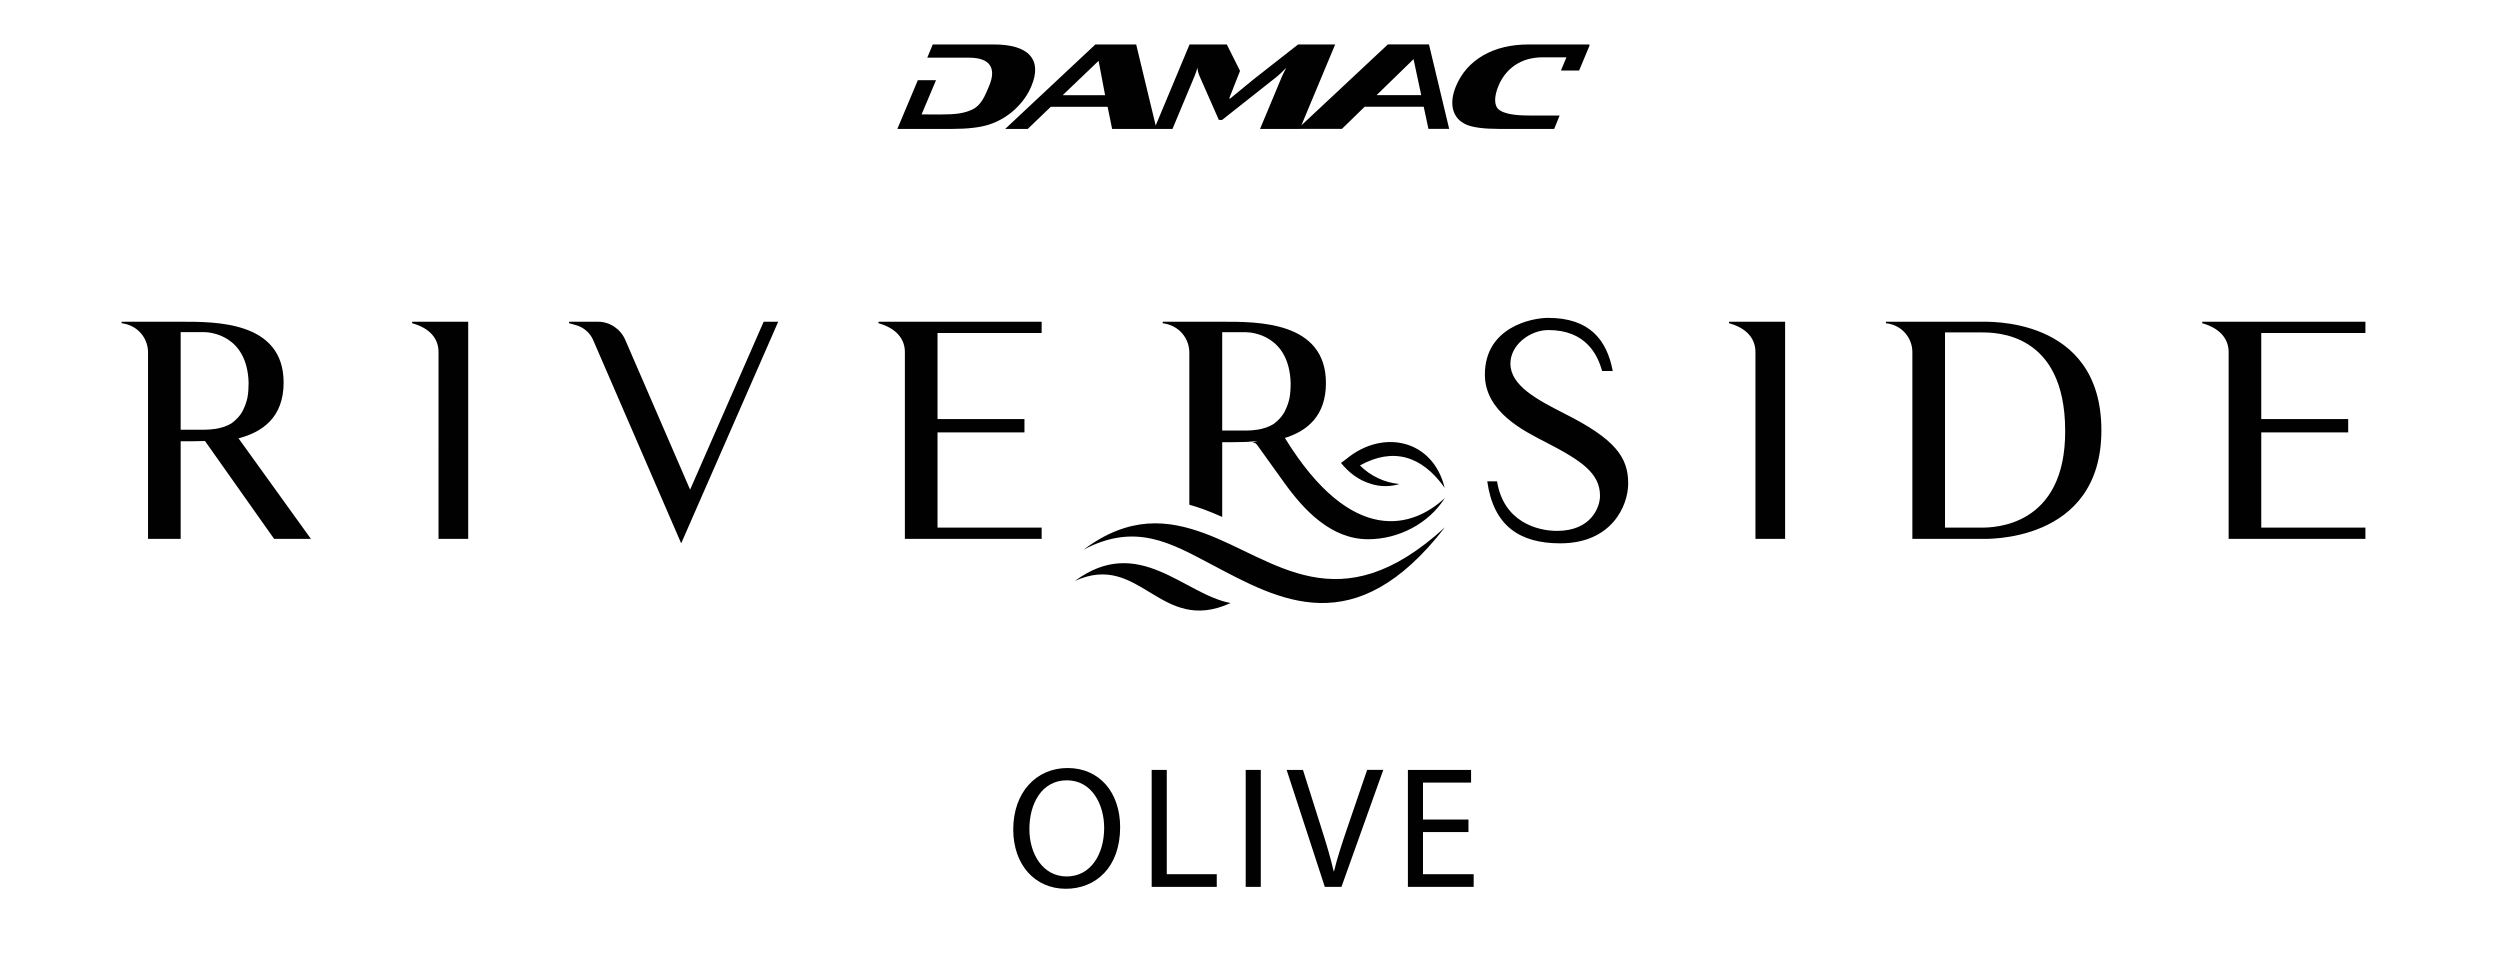 <?xml version="1.0" encoding="utf-8"?>
<!-- Generator: Adobe Illustrator 16.0.0, SVG Export Plug-In . SVG Version: 6.00 Build 0)  -->
<!DOCTYPE svg PUBLIC "-//W3C//DTD SVG 1.1//EN" "http://www.w3.org/Graphics/SVG/1.1/DTD/svg11.dtd">
<svg version="1.1" id="Layer_1" xmlns="http://www.w3.org/2000/svg" xmlns:xlink="http://www.w3.org/1999/xlink" x="0px" y="0px"
	 width="232.75px" height="90px" viewBox="0 0 232.75 90" enable-background="new 0 0 232.75 90" xml:space="preserve">
<path fill="#010101" d="M147.953,4.208l0.027-0.069h-5.646c-1.666,0-3.086,0.342-4.257,1.021c-1.17,0.682-2.012,1.636-2.526,2.865
	c-0.326,0.782-0.42,1.493-0.278,2.133c0.164,0.671,0.58,1.153,1.248,1.447c0.613,0.263,1.636,0.397,3.069,0.397h5.104l0.508-1.249
	h-2.873c-1.387,0-2.309-0.178-2.768-0.535c-0.504-0.386-0.448-1.279-0.054-2.226c0.685-1.636,2.118-2.655,4.1-2.655h2.228
	l-0.513,1.229h1.694l0.985-2.359H147.953z M128.163,8.854l3.438-3.345l0.713,3.345H128.163z M98.933,8.865l3.347-3.201l0.604,3.201
	H98.933z M131.306,4.13l0.001,0.006h-2.096l-8.054,7.535l3.147-7.532h-3.452l-4.17,3.267l-2.147,1.763h-0.099l1.011-2.569
	l-1.231-2.46h-3.469l-3.152,7.546l-1.816-7.546h-3.801l-8.395,7.863h2.099l2.145-2.057h5.291l0.421,2.057h5.619l2.032-4.86
	c0.102-0.244,0.199-0.523,0.295-0.839c0.01,0.254,0.079,0.524,0.204,0.808l1.786,4.055h0.302l5.112-4.04
	c0.191-0.153,0.481-0.426,0.869-0.823c-0.197,0.367-0.336,0.646-0.417,0.839l-2.031,4.86h3.71l0.001-0.003h3.911l2.122-2.065h5.493
	l0.44,2.065h1.932l-1.883-7.869H131.306z M94.517,10.157c0.675-0.64,1.176-1.351,1.504-2.133c0.513-1.229,0.469-2.183-0.132-2.865
	c-0.603-0.679-1.736-1.021-3.404-1.021H86.84L86.33,5.37h3.887c1.983,0,2.559,0.987,1.874,2.623
	c-0.396,0.947-0.745,1.817-1.57,2.204c-0.755,0.356-1.535,0.46-2.924,0.46l-1.798-0.005l1.344-3.185h-1.693l-1.907,4.535h5.115
	c1.435,0,2.568-0.134,3.402-0.397C92.974,11.31,93.793,10.828,94.517,10.157"/>
<path fill="#010101" d="M124.846,43.102c0,0.001,0.531-0.4,0.531-0.4c3.412-2.792,8.035-1.76,9.121,2.711
	c-2.135-3.006-4.813-3.779-7.885-2.082c0.963,0.977,2.295,1.607,3.676,1.732c-0.854,0.264-1.807,0.262-2.668-0.021
	C126.514,44.719,125.584,44.01,124.846,43.102 M119.186,38.916c-0.195,0.223-0.389,0.39-0.611,0.557
	c-0.445,0.278-0.975,0.445-1.504,0.529c-0.361,0.056-0.723,0.083-1.084,0.083h-2.199v-9.156h2.199c0.611,0,4.035,0.306,4.174,4.731
	c0,0.474-0.027,0.974-0.111,1.419c-0.084,0.362-0.195,0.724-0.361,1.058C119.576,38.415,119.381,38.692,119.186,38.916
	 M119.623,40.774c2.078-0.645,3.822-2.058,3.822-5.115c0-5.789-6.457-5.705-9.658-5.705h-5.537v0.139
	c1.557,0.195,2.477,1.447,2.477,2.728v14.167c0.463,0.13,0.92,0.279,1.373,0.445c0.566,0.208,1.129,0.443,1.688,0.693V41.17
	c0.668,0,1.447,0,2.281-0.028l1.043-0.083c-0.344,0.096-0.553,0.13-0.553,0.13c0.16,0,0.32,0.032,0.449,0.192l2.533,3.529
	c1.861,2.598,4.396,5.293,7.828,5.293c2.824,0,5.646-1.443,7.154-3.85C131.66,49.06,125.926,51.023,119.623,40.774 M114.568,56.143
	c-6.576,3.016-8.404-4.845-14.499-2.054C106.004,49.693,110.238,55.34,114.568,56.143 M112.1,49.639
	c-3.338-1.22-6.93-1.669-11.228,1.539c4.843-2.566,8.148-0.609,11.869,1.348c6.385,3.368,13.379,7.411,21.783-3.433
	C124.611,58.172,118.74,52.076,112.1,49.639 M210.523,31.004v8.01h8.094v1.243h-8.094v8.864h9.697v1.05h-12.734V32.771
	c0-1.188-0.775-2.209-2.459-2.678v-0.139h15.193v1.05H210.523z M184.477,49.121h-3.396V30.949h3.396c1.326,0,7.764,0,7.791,9.114
	C192.324,49.095,185.527,49.121,184.477,49.121 M184.477,29.954h-8.895v0.139c1.547,0.165,2.459,1.436,2.459,2.678v17.399h6.436
	c0.25,0,11.162,0.47,11.162-10.108C195.639,29.319,184.727,29.982,184.477,29.954 M160.973,29.954h5.221v20.217h-2.762V32.771
	c0-1.188-0.746-2.209-2.459-2.678V29.954z M145.617,38.489c-2.541-1.299-4.998-2.597-4.998-4.64c0-1.74,1.822-3.121,3.535-3.121
	c3.48,0,4.584,2.292,5,3.811h0.994c-0.553-2.899-2.154-4.944-6.021-4.944c-1.549,0-5.885,0.884-5.885,5.276
	c0,3.452,3.563,5.22,5.662,6.296c3.316,1.713,5.057,2.873,5.057,4.999c0,0.995-0.773,3.26-4.006,3.26
	c-1.824,0-4.973-0.829-5.58-4.612h-0.912c0.58,4.142,3.012,5.771,6.797,5.771c4.777,0,6.324-3.479,6.324-5.579
	C151.584,42.604,150.424,40.892,145.617,38.489 M81.786,29.954h15.192v1.05h-9.695v8.01h8.094v1.243h-8.094v8.864h9.695v1.05H84.244
	V32.771c0-1.188-0.773-2.209-2.458-2.678V29.954z M64.249,45.586l-6.05-13.974c-0.442-0.994-1.437-1.658-2.514-1.658h-2.707v0.139
	l0.607,0.165c0.718,0.194,1.326,0.691,1.63,1.382l8.204,18.945l9.033-20.631h-1.354L64.249,45.586z M38.369,29.954h5.221v20.217
	h-2.763V32.771c0-1.188-0.746-2.209-2.458-2.678V29.954z M21.571,39.4c-0.441,0.276-0.967,0.442-1.492,0.525
	c-0.358,0.055-0.718,0.083-1.076,0.083H16.82v-9.087h2.183c0.607,0,4.005,0.304,4.143,4.696c0,0.469-0.027,0.965-0.11,1.407
	c-0.083,0.36-0.193,0.719-0.359,1.05c-0.109,0.276-0.304,0.553-0.497,0.774C21.985,39.069,21.792,39.234,21.571,39.4 M26.405,35.617
	c0-5.745-6.409-5.663-9.585-5.663h-5.497v0.139c1.547,0.193,2.458,1.436,2.458,2.707v17.371h3.039v-9.087
	c0.663,0,1.437,0,2.265-0.026l6.437,9.113h3.426l-6.741-9.362C24.444,40.229,26.405,38.848,26.405,35.617"/>
<g>
	<path fill="#010101" d="M104.285,77.011c0,3.747-2.278,5.734-5.057,5.734c-2.875,0-4.895-2.229-4.895-5.525
		c0-3.457,2.148-5.718,5.056-5.718C102.362,71.502,104.285,73.778,104.285,77.011z M95.836,77.188c0,2.327,1.26,4.41,3.472,4.41
		c2.23,0,3.49-2.051,3.49-4.522c0-2.165-1.131-4.428-3.473-4.428C97,72.647,95.836,74.797,95.836,77.188z"/>
	<path fill="#010101" d="M107.222,71.679h1.405v9.709h4.653v1.18h-6.059V71.679z"/>
	<path fill="#010101" d="M117.38,71.679v10.889h-1.405V71.679H117.38z"/>
	<path fill="#010101" d="M123.34,82.567l-3.555-10.889h1.52l1.696,5.364c0.468,1.47,0.872,2.795,1.163,4.071h0.032
		c0.307-1.262,0.759-2.634,1.244-4.056l1.841-5.38h1.502l-3.893,10.889H123.34z"/>
	<path fill="#010101" d="M136.713,77.463h-4.232v3.925h4.718v1.18h-6.123V71.679h5.881v1.18h-4.476V76.3h4.232V77.463z"/>
</g>
</svg>
